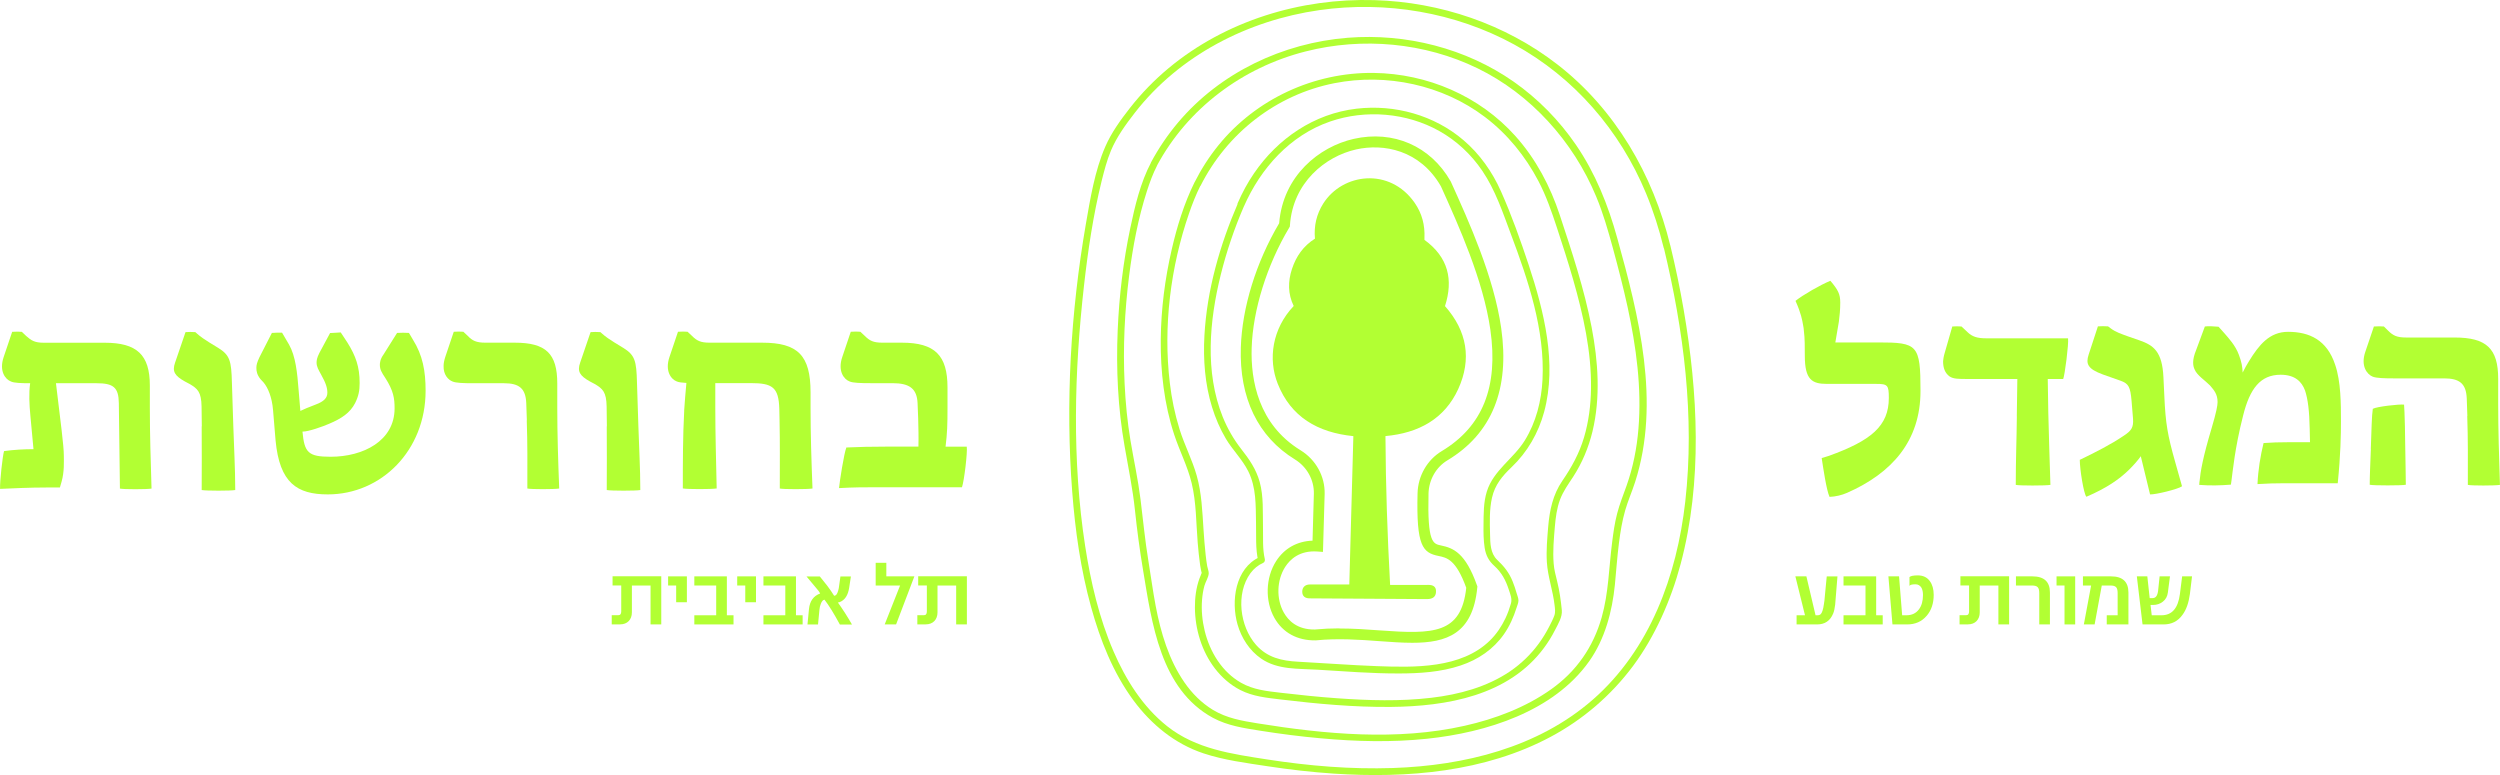 <svg width="300" height="93" viewBox="0 0 300 93" fill="none" xmlns="http://www.w3.org/2000/svg">
<g clip-path="url(#clip0_755_1000)">
<path d="M138.84 19.866C142.532 12.999 149.088 8.103 156.661 6.176C163.5 4.43 170.957 5.106 177.31 8.198C183.662 11.29 188.786 16.949 191.54 23.583C192.376 25.583 192.965 27.656 193.539 29.744C194.178 32.101 194.789 34.458 195.312 36.844C196.344 41.63 197.02 46.555 196.613 51.457C196.424 53.778 195.966 56.084 195.189 58.281C194.789 59.401 194.353 60.485 194.055 61.634C193.757 62.783 193.597 63.94 193.452 65.104C193.066 68.115 193.037 71.148 192.202 74.087C191.191 77.637 189.185 80.547 186.147 82.707C183.08 84.889 179.424 86.271 175.761 87.093C167.658 88.919 159.023 88.112 150.905 86.802C149.015 86.497 147.198 86.184 145.541 85.18C144.182 84.351 143.041 83.202 142.14 81.9C140.257 79.179 139.291 75.92 138.68 72.705C138.339 70.916 138.106 69.104 137.808 67.315C137.401 64.856 137.169 62.39 136.863 59.917C136.551 57.444 136.049 55.218 135.657 52.861C135.279 50.599 135.061 48.308 134.952 46.024C134.748 41.695 134.952 37.36 135.497 33.068C135.933 29.642 136.573 26.201 137.641 22.899C137.975 21.866 138.346 20.848 138.84 19.887C139.087 19.429 138.375 19.022 138.135 19.48C136.856 21.91 136.195 24.696 135.635 27.365C134.785 31.395 134.298 35.52 134.123 39.63C133.927 44.278 134.145 48.962 134.952 53.552C135.395 56.113 135.926 58.637 136.195 61.227C136.449 63.642 136.769 66.028 137.169 68.421C138.222 74.735 139.233 82.714 145.556 86.141C147.322 87.093 149.255 87.37 151.21 87.683C153.638 88.068 156.065 88.381 158.515 88.599C162.744 88.985 167.018 89.094 171.241 88.65C178.342 87.908 186.431 85.391 190.712 79.339C192.594 76.677 193.466 73.374 193.786 70.174C193.953 68.486 194.062 66.806 194.28 65.118C194.447 63.809 194.658 62.514 195.022 61.248C195.356 60.092 195.843 58.993 196.213 57.844C199.288 48.293 196.671 37.906 194.069 28.566C192.972 24.594 191.453 20.797 189.113 17.378C187.099 14.439 184.577 11.864 181.656 9.813C175.907 5.79 168.726 3.979 161.727 4.532C153.928 5.15 146.399 8.722 141.355 14.716C140.112 16.192 139.036 17.785 138.128 19.473C137.881 19.931 138.586 20.338 138.833 19.88L138.84 19.866Z" fill="#B2FF33"/>
<path d="M144.058 22.31C147.235 15.996 153.129 11.362 160.142 9.98C166.386 8.758 173.108 10.191 178.182 14.032C180.885 16.076 183.051 18.753 184.614 21.735C185.544 23.51 186.191 25.38 186.816 27.278C187.499 29.358 188.175 31.446 188.778 33.548C189.992 37.797 190.98 42.19 190.922 46.627C190.893 48.606 190.646 50.599 190.079 52.505C189.512 54.403 188.604 56.062 187.485 57.691C186.343 59.35 185.951 61.234 185.784 63.198C185.668 64.609 185.537 66.042 185.624 67.46C185.733 69.199 186.351 70.872 186.547 72.603C186.598 73.04 186.671 73.454 186.518 73.876C186.365 74.298 186.133 74.749 185.915 75.171C185.551 75.877 185.144 76.56 184.672 77.201C183.727 78.503 182.557 79.637 181.227 80.547C178.436 82.445 175.093 83.34 171.771 83.733C168.021 84.177 164.22 84.06 160.455 83.791C158.187 83.631 155.927 83.391 153.667 83.129C152.002 82.933 150.396 82.772 148.921 81.929C146.624 80.619 145.185 78.219 144.567 75.717C144.269 74.495 144.146 73.222 144.247 71.963C144.291 71.41 144.378 70.85 144.524 70.312C144.647 69.854 145.018 69.286 145.047 68.828C145.061 68.552 144.916 68.21 144.865 67.941C144.785 67.49 144.727 67.031 144.676 66.566C144.567 65.562 144.487 64.551 144.422 63.54C144.276 61.35 144.204 59.204 143.608 57.08C143.07 55.174 142.14 53.414 141.551 51.523C140.962 49.624 140.606 47.849 140.381 45.973C139.567 39.186 140.461 32.043 142.692 25.583C143.077 24.463 143.513 23.357 144.044 22.295C144.276 21.83 143.571 21.415 143.339 21.888C142.089 24.427 141.246 27.169 140.613 29.911C139.792 33.454 139.327 37.091 139.291 40.728C139.254 44.569 139.698 48.468 140.897 52.134C141.544 54.112 142.518 55.96 143.005 57.997C143.564 60.332 143.528 62.747 143.724 65.126C143.804 66.02 143.884 66.922 144.015 67.817C144.044 68.006 144.073 68.195 144.117 68.384C144.131 68.479 144.218 68.821 144.218 68.763C144.218 68.683 144.117 68.966 144.095 69.024C144.037 69.148 143.993 69.272 143.942 69.403C143.535 70.516 143.382 71.716 143.39 72.901C143.404 75.491 144.204 78.161 145.803 80.234C146.617 81.289 147.642 82.191 148.833 82.802C150.36 83.58 151.995 83.733 153.667 83.936C158.049 84.46 162.461 84.868 166.873 84.831C173.617 84.766 181.016 83.493 185.268 77.761C185.777 77.077 186.227 76.35 186.612 75.586C186.976 74.873 187.492 74.044 187.419 73.229C187.303 72.065 187.143 70.901 186.859 69.766C186.685 69.046 186.489 68.348 186.438 67.606C186.322 66.144 186.46 64.653 186.583 63.198C186.678 62.085 186.816 61.008 187.201 59.961C187.586 58.942 188.19 58.113 188.786 57.204C189.861 55.545 190.632 53.698 191.097 51.777C192.085 47.675 191.78 43.368 190.995 39.266C190.116 34.69 188.64 30.246 187.179 25.823C186.038 22.346 184.301 19.066 181.845 16.323C177.549 11.522 171.299 8.838 164.852 8.751C157.686 8.656 150.709 11.886 146.21 17.436C145.09 18.818 144.131 20.317 143.332 21.91C143.099 22.375 143.804 22.783 144.037 22.317L144.058 22.31Z" fill="#B2FF33"/>
<path d="M218.591 54.971L219.471 54.702C224.522 52.876 226.659 51.13 226.659 47.755C226.659 46.205 226.521 46.067 225.125 46.067H219.231C217.458 46.067 216.578 45.587 216.578 42.699C216.578 41.768 216.578 40.502 216.476 39.811C216.455 39.491 216.418 39.215 216.367 38.989C216.266 38.407 216.128 37.586 215.459 36.102C216.367 35.382 218.461 34.174 219.645 33.694C220.583 34.8 220.83 35.309 220.83 36.305C220.83 37.2 220.757 37.855 220.663 38.611L220.241 41.092H225.402C230.104 41.092 230.46 41.361 230.46 46.904C230.46 52.919 227.044 56.767 221.637 59.146C221.012 59.415 220.278 59.597 219.544 59.626C219.166 58.804 218.773 56.084 218.606 54.985V54.971H218.591Z" fill="#B2FF33"/>
<path d="M242.016 49.959L242.081 45.478H236.1C235.024 45.478 234.406 45.478 233.949 45.172C233.396 44.765 233.171 44.161 233.171 43.354C233.171 43.223 233.236 42.75 233.396 42.241L234.276 39.179C234.53 39.15 235.126 39.15 235.38 39.179L236.1 39.855C236.652 40.393 237.27 40.597 238.309 40.597H248.165C248.266 41.237 247.772 45.049 247.583 45.478H245.73L245.795 49.493C245.861 52.323 245.955 55.189 246.05 58.186C245.497 58.288 242.278 58.288 241.892 58.186C241.892 55.051 241.994 52.825 242.023 49.966H242.016V49.959Z" fill="#B2FF33"/>
<path d="M249.546 55.196C251.516 54.251 253.347 53.305 254.852 52.287C255.753 51.69 256.036 51.312 255.964 50.257L255.789 48.126C255.644 46.409 255.433 46.023 254.43 45.674L252.351 44.94C250.527 44.27 250.273 43.674 250.636 42.561L251.748 39.164C252.141 39.135 252.577 39.135 252.969 39.164L253.296 39.411C253.907 39.87 254.59 40.081 255.338 40.357L256.741 40.844C258.456 41.441 259.467 42.212 259.612 45.26L259.721 47.536C259.866 50.825 260.114 52.228 261.015 55.414L261.843 58.353C261.378 58.702 258.616 59.372 258.006 59.328C257.65 57.895 257.257 56.207 256.894 54.745C256.61 55.167 256.036 55.829 255.462 56.389C254.314 57.509 252.809 58.564 250.367 59.612C250.04 59.263 249.575 56.287 249.575 55.196H249.568H249.546Z" fill="#B2FF33"/>
<path d="M263.943 57.8C264.052 56.615 264.329 54.927 265.412 51.319C265.971 49.428 266.109 48.65 266.109 48.249C266.109 47.267 265.659 46.802 265.201 46.256C264.612 45.653 263.638 45.041 263.355 44.336C263.144 43.9 263.035 43.223 263.536 42.008L264.583 39.179C265.005 39.106 265.768 39.179 266.226 39.208L266.923 39.986C267.439 40.59 268.246 41.434 268.668 42.583C268.987 43.427 269.089 44.001 269.118 44.707C269.394 44.169 269.605 43.769 269.889 43.325C271.073 41.404 272.331 39.819 274.562 39.819C277.142 39.819 279.235 40.801 280.216 43.761C280.914 45.783 280.914 48.482 280.914 50.541C280.914 52.156 280.878 54.52 280.529 57.989H274.111C272.789 57.989 272.229 58.019 270.899 58.091C270.972 56.404 271.248 54.716 271.626 53.167C272.563 53.094 273.544 53.065 274.656 53.065H277.2L277.164 51.45C277.127 49.355 276.953 47.907 276.604 46.86C276.219 45.82 275.42 44.969 273.675 44.969C271.233 44.969 269.976 46.656 269.176 49.857C268.159 53.836 267.919 56.673 267.781 57.648L267.708 58.157C266.422 58.259 265.237 58.288 263.907 58.186L263.936 57.779V57.793L263.943 57.8Z" fill="#B2FF33"/>
<path d="M296.083 49.908L296.01 47.806C295.937 46.009 295.116 45.405 293.292 45.405H287.274C286.104 45.405 285.181 45.376 284.73 45.202C284.04 44.932 283.255 43.914 283.836 42.226L284.868 39.179C285.282 39.15 285.762 39.15 286.067 39.179L286.583 39.688C287.165 40.262 287.615 40.502 288.749 40.502H294.556C298.372 40.502 299.782 41.826 299.782 45.449V48.395C299.782 51.574 299.884 54.833 299.993 58.186C299.411 58.288 296.526 58.288 296.141 58.186C296.141 55.036 296.17 52.796 296.068 49.922H296.075L296.083 49.908ZM284.497 53.872L284.599 50.926C284.628 50.046 284.672 49.573 284.737 49.057C285.217 48.788 287.935 48.482 288.488 48.555C288.517 48.788 288.56 49.908 288.589 51.13L288.626 53.429C288.655 55.56 288.698 57.08 288.698 58.171C288.248 58.273 284.781 58.273 284.367 58.171C284.367 57.124 284.439 55.596 284.505 53.872H284.497Z" fill="#B2FF33"/>
<path d="M169.474 77.135C168.239 77.135 166.909 77.04 165.542 76.939C163.195 76.764 160.535 76.575 157.904 76.844H157.846C155.687 76.873 153.935 75.928 152.932 74.153C151.784 72.123 151.864 69.323 153.129 67.344C154.117 65.802 155.651 64.944 157.504 64.878C157.54 63.802 157.606 61.532 157.664 59.241C157.7 57.597 156.835 56.018 155.389 55.131C150.956 52.41 148.71 47.769 148.899 41.695C149.051 36.909 150.723 31.483 153.499 26.791C153.957 21.088 158.303 17.604 162.446 16.665C167.214 15.588 171.662 17.531 174.068 21.742L174.097 21.793C176.277 26.609 179.264 33.214 180.144 39.375C181.19 46.707 179.024 52.039 173.69 55.24C172.331 56.055 171.466 57.575 171.422 59.219C171.277 65.118 171.96 65.256 172.912 65.453C174.402 65.758 175.856 66.347 177.237 70.239L177.287 70.377L177.273 70.516C176.735 76.066 173.595 77.135 169.474 77.135ZM160.709 75.418C162.432 75.418 164.096 75.535 165.63 75.651C171.989 76.109 175.354 76.095 175.95 70.537C174.722 67.14 173.617 66.922 172.643 66.719C170.717 66.333 169.947 65.54 170.107 59.19C170.158 57.109 171.27 55.174 173.007 54.134C177.912 51.188 179.824 46.431 178.843 39.564C177.985 33.599 175.056 27.111 172.912 22.361C170.39 17.974 166.008 17.196 162.737 17.931C159.03 18.767 155.142 21.91 154.793 27.031L154.779 27.191L154.699 27.329C152.031 31.803 150.345 37.193 150.2 41.746C150.076 45.631 150.999 50.926 156.065 54.032C157.904 55.16 159.008 57.16 158.958 59.277C158.878 62.434 158.776 65.562 158.776 65.562L158.754 66.231L158.078 66.18C155.956 66.035 154.815 67.111 154.219 68.035C153.201 69.628 153.136 71.883 154.059 73.513C154.59 74.451 155.651 75.571 157.78 75.542C158.761 75.448 159.735 75.404 160.695 75.404H160.709V75.418Z" fill="#B2FF33"/>
<path d="M149.277 24.754C151.276 20.2 154.801 16.236 159.626 14.577C163.878 13.115 168.791 13.523 172.709 15.719C174.787 16.883 176.546 18.535 177.876 20.498C179.446 22.812 180.34 25.518 181.314 28.115C183.385 33.636 185.399 39.586 185.101 45.558C184.97 48.118 184.33 50.664 182.971 52.861C181.612 55.058 179.221 56.426 178.421 58.979C178.014 60.274 178.036 61.685 178.022 63.031C178.007 63.932 178.022 64.849 178.16 65.744C178.305 66.638 178.647 67.308 179.323 67.911C180.202 68.704 180.696 69.643 181.06 70.77C181.234 71.308 181.474 71.861 181.314 72.414C181.14 73.018 180.929 73.614 180.66 74.182C180.195 75.164 179.584 76.08 178.807 76.844C175.354 80.248 169.714 80.103 165.208 79.936C162.054 79.819 158.914 79.572 155.76 79.405C153.805 79.303 152.068 78.91 150.723 77.382C148.775 75.171 148.267 71.243 150.055 68.784C150.454 68.239 150.97 67.817 151.588 67.54C151.755 67.468 151.821 67.242 151.777 67.082C151.486 65.86 151.588 64.478 151.559 63.241C151.515 61.452 151.646 59.597 151.167 57.851C150.745 56.309 149.909 55.102 148.928 53.858C148.02 52.694 147.278 51.392 146.726 50.024C144.56 44.634 145.127 38.473 146.493 32.959C147.191 30.159 148.121 27.409 149.27 24.761C149.48 24.288 148.768 23.874 148.565 24.354C146.392 29.373 144.836 34.778 144.531 40.262C144.371 43.143 144.589 46.096 145.447 48.86C145.854 50.184 146.406 51.465 147.111 52.658C147.918 54.011 149.081 55.131 149.786 56.542C150.767 58.513 150.68 60.615 150.723 62.754C150.76 64.223 150.643 65.86 150.985 67.3L151.167 66.842C148.201 68.195 147.707 72.167 148.507 74.945C148.979 76.568 149.931 78.059 151.341 79.034C153.325 80.401 155.811 80.219 158.107 80.365C161.349 80.561 164.591 80.823 167.832 80.816C170.325 80.816 172.905 80.656 175.282 79.856C177.375 79.157 179.206 77.921 180.471 76.109C181.147 75.142 181.634 74.051 181.983 72.938C182.07 72.669 182.215 72.341 182.215 72.058C182.215 71.774 182.077 71.476 182.005 71.214C181.866 70.727 181.707 70.239 181.518 69.774C181.089 68.704 180.486 67.962 179.664 67.184C178.836 66.398 178.828 65.176 178.807 64.114C178.77 62.689 178.719 61.132 179.039 59.728C179.395 58.171 180.26 57.138 181.38 56.069C183.284 54.258 184.614 51.952 185.297 49.428C186.86 43.638 185.282 37.353 183.451 31.817C182.462 28.835 181.394 25.831 180.115 22.957C179.083 20.63 177.571 18.484 175.623 16.825C172.113 13.821 167.374 12.504 162.781 13.043C157.686 13.639 153.325 16.629 150.483 20.797C149.713 21.917 149.073 23.117 148.528 24.361C148.318 24.834 149.023 25.249 149.233 24.768H149.248L149.277 24.754Z" fill="#B2FF33"/>
<path d="M200.436 29.468C198.365 20.979 193.866 13.137 186.867 7.718C180.624 2.888 172.84 0.247 164.932 0.015C156.073 -0.247 147.068 2.495 140.236 8.176C138.513 9.609 136.958 11.21 135.584 12.97C134.472 14.388 133.353 15.938 132.633 17.604C131.361 20.528 130.838 23.83 130.293 26.944C128.483 37.469 127.844 48.344 128.665 59.001C129.021 63.663 129.683 68.341 130.933 72.858C132.023 76.8 133.564 80.728 136.02 84.053C138.15 86.933 140.977 89.261 144.422 90.403C146.893 91.225 149.568 91.56 152.133 91.953C154.699 92.345 157.388 92.658 160.034 92.833C168.857 93.422 178.189 92.644 186.097 88.41C189.985 86.33 193.35 83.427 195.974 79.906C198.59 76.386 200.516 72.036 201.679 67.671C204.31 57.771 203.758 47.18 202.042 37.171C201.599 34.589 201.061 32.028 200.444 29.475C200.32 28.966 199.535 29.184 199.651 29.693C202.042 39.615 203.387 50.01 202.231 60.201C201.228 69.061 198.009 77.964 191.104 83.987C184.527 89.719 175.718 91.873 167.142 92.163C162.105 92.331 157.061 91.909 152.09 91.138C147.838 90.476 143.528 89.894 140.068 87.152C137.125 84.817 135.09 81.558 133.622 78.161C131.892 74.153 130.882 69.832 130.22 65.533C128.629 55.225 128.912 44.591 130.082 34.254C130.555 30.057 131.18 25.838 132.197 21.721C132.503 20.499 132.822 19.255 133.309 18.084C133.992 16.447 135.104 14.912 136.187 13.523C141.529 6.649 149.742 2.437 158.333 1.215C166.299 0.08 174.628 1.477 181.685 5.332C188.902 9.275 194.411 15.676 197.529 23.212C198.401 25.321 199.092 27.496 199.637 29.715C199.76 30.224 200.545 30.006 200.429 29.497H200.444L200.436 29.468Z" fill="#B2FF33"/>
<path d="M161.916 70.152C162.083 64.194 162.236 58.259 162.403 52.337C158.1 51.901 154.91 50.024 153.332 46.06C152.148 43.092 152.664 39.44 155.244 36.72C154.539 35.272 154.539 33.781 155.04 32.268C155.535 30.762 156.399 29.518 157.795 28.638C157.657 27.118 157.977 25.707 158.798 24.412C161.109 20.782 166.756 20.047 169.751 24.325C170.652 25.619 171.001 27.023 170.935 28.551V28.784C173.799 30.872 174.417 33.563 173.399 36.734C176.052 39.731 176.626 43.099 174.984 46.693C173.334 50.279 170.23 51.967 166.255 52.33C166.284 58.266 166.487 64.216 166.814 70.195H167.243C168.639 70.195 170.027 70.188 171.415 70.188C171.982 70.188 172.287 70.414 172.316 70.843C172.36 71.454 172.091 71.803 171.502 71.876C171.321 71.898 171.139 71.89 170.957 71.89C166.357 71.861 161.756 71.832 157.163 71.803C156.581 71.803 156.269 71.519 156.269 71.003C156.269 70.487 156.603 70.137 157.184 70.137C158.623 70.137 160.07 70.137 161.509 70.137H161.923L161.916 70.152Z" fill="#B2FF33"/>
<path d="M0.472 54.134C1.621 53.967 2.943 53.901 4.019 53.901L3.648 49.908C3.518 48.533 3.445 47.195 3.619 45.987C2.536 45.987 1.693 45.958 1.323 45.783C0.618 45.522 -0.131 44.511 0.443 42.837L1.461 39.819C1.868 39.79 2.34 39.79 2.609 39.819L3.154 40.328C3.757 40.866 4.172 41.128 5.255 41.128H12.566C16.418 41.128 17.981 42.568 17.981 46.256V48.941C17.981 52.09 18.083 55.313 18.184 58.63C17.639 58.731 14.805 58.731 14.39 58.63L14.26 48.366C14.231 46.489 13.613 45.987 11.585 45.987H6.715L7.391 51.588C7.559 53.065 7.66 54.04 7.66 54.68C7.66 55.378 7.733 56.593 7.391 57.8L7.188 58.499H5.596C3.568 58.499 1.468 58.601 0.007 58.666C-0.022 57.691 0.312 54.745 0.48 54.142L0.472 54.134Z" fill="#B2FF33"/>
<path d="M24.217 51.159L24.188 48.781C24.158 47.035 23.715 46.635 22.734 46.067L22.16 45.762C20.982 45.093 20.633 44.59 21.011 43.514L22.262 39.855C22.603 39.826 23.039 39.826 23.439 39.855L23.672 40.059C24.042 40.393 24.522 40.728 25.125 41.099L26.172 41.739C27.596 42.612 27.763 43.318 27.829 45.893L27.996 51.094C28.069 53.647 28.229 56.12 28.229 58.804C27.756 58.906 24.682 58.906 24.202 58.804C24.202 56.251 24.231 53.741 24.202 51.159H24.209H24.217Z" fill="#B2FF33"/>
<path d="M36.296 51.792C36.529 54.301 36.972 54.811 39.676 54.811C43.6 54.811 47.351 52.898 47.351 49.006C47.351 47.798 47.22 46.889 46.231 45.347C45.788 44.678 45.584 44.343 45.584 43.769C45.584 43.565 45.614 43.099 46.028 42.532L47.649 39.95C48.092 39.92 48.63 39.92 49.073 39.95L49.546 40.75C50.723 42.627 51.072 44.511 51.072 46.889C51.072 54.062 45.759 59.328 39.334 59.328C35.642 59.328 33.549 57.953 33.069 52.854L32.764 49.195C32.633 47.653 32.161 46.547 31.645 45.914L31.238 45.478C30.831 44.94 30.765 44.54 30.765 44.14C30.765 43.805 30.838 43.499 31.136 42.867L32.626 39.95C32.895 39.92 33.403 39.92 33.847 39.92L34.69 41.361C35.468 42.736 35.671 44.685 35.838 46.86L36.042 49.312C36.449 49.108 37.023 48.875 37.895 48.54C38.876 48.177 39.283 47.74 39.283 47.129C39.283 46.562 39.116 45.987 38.535 44.954C38.229 44.387 37.989 44.016 37.989 43.514C37.989 43.281 38.019 42.947 38.331 42.343L39.61 39.964C39.981 39.935 40.424 39.935 40.889 39.891L41.703 41.128C42.685 42.706 43.157 44.016 43.157 45.958C43.157 46.897 43.026 47.537 42.612 48.373C42.009 49.544 40.991 50.221 39.494 50.854C38.716 51.188 37.052 51.792 36.318 51.792H36.245H36.282H36.296Z" fill="#B2FF33"/>
<path d="M63.224 50.446L63.151 48.366C63.079 46.591 62.272 45.987 60.477 45.987H56.785C55.636 45.987 54.721 45.958 54.314 45.783C53.769 45.58 53.194 44.947 53.231 43.907C53.231 43.601 53.303 43.238 53.434 42.83L54.452 39.811C54.822 39.782 55.331 39.782 55.6 39.811L56.145 40.321C56.69 40.888 57.163 41.121 58.245 41.121H61.763C65.513 41.121 66.873 42.43 66.873 46.016V48.933C66.873 52.083 66.974 55.305 67.105 58.622C66.531 58.724 63.689 58.724 63.282 58.622C63.282 55.502 63.311 53.29 63.21 50.439H63.224V50.446Z" fill="#B2FF33"/>
<path d="M72.825 51.159L72.796 48.781C72.767 47.035 72.323 46.635 71.342 46.067L70.768 45.762C69.591 45.093 69.242 44.59 69.62 43.514L70.87 39.855C71.212 39.826 71.647 39.826 72.047 39.855L72.28 40.059C72.65 40.393 73.13 40.728 73.733 41.099L74.78 41.739C76.205 42.612 76.372 43.318 76.437 45.893L76.604 51.094C76.677 53.647 76.837 56.12 76.837 58.804C76.365 58.906 73.29 58.906 72.81 58.804C72.81 56.251 72.84 53.741 72.81 51.159H72.818H72.825Z" fill="#B2FF33"/>
<path d="M82.099 49.275C82.172 48.133 82.266 47.1 82.368 45.951C81.859 45.922 81.452 45.878 81.22 45.776C80.515 45.514 79.766 44.503 80.34 42.83L81.358 39.811C81.765 39.782 82.237 39.782 82.506 39.811L83.051 40.321C83.625 40.888 84.069 41.121 85.152 41.121H91.446C95.741 41.121 97.267 42.634 97.267 47.086V48.933C97.267 52.083 97.369 55.305 97.5 58.622C96.926 58.724 93.982 58.724 93.575 58.622C93.575 55.502 93.604 53.29 93.546 50.439L93.517 49.064C93.444 46.453 92.667 45.973 90.101 45.973H85.835V48.89C85.835 52.112 85.936 55.393 86.002 58.615C85.355 58.717 82.513 58.717 81.939 58.615C81.939 55.495 81.939 52.374 82.106 49.261L82.099 49.275Z" fill="#B2FF33"/>
<path d="M101.555 53.698C103.082 53.625 104.673 53.596 106.221 53.596H110.211C110.24 52.454 110.211 51.348 110.182 50.243L110.11 48.395C110.037 46.62 109.128 45.98 107.093 45.98H104.455C103.278 45.98 102.355 45.951 101.955 45.776C101.25 45.514 100.501 44.503 101.076 42.83L102.093 39.811C102.5 39.782 102.973 39.782 103.241 39.811L103.787 40.321C104.361 40.888 104.804 41.121 105.887 41.121H108.22C112.21 41.121 113.7 42.663 113.7 46.489V48.941C113.7 50.955 113.671 51.959 113.467 53.603H116.011C116.113 54.243 115.706 57.699 115.437 58.47H105.08C103.801 58.47 102.478 58.47 100.683 58.572C100.756 57.771 101.286 54.374 101.563 53.705H101.555V53.698Z" fill="#B2FF33"/>
<path d="M79.345 74.931H78.066V70.261H75.827V73.484C75.827 74.364 75.275 74.924 74.417 74.924H73.407V73.825H74.192C74.431 73.825 74.548 73.673 74.548 73.374V70.254H73.508V69.155H79.352V74.924L79.345 74.931Z" fill="#B2FF33"/>
<path d="M82.426 72.269H81.14V70.261H80.173V69.163H82.426V72.269Z" fill="#B2FF33"/>
<path d="M83.32 69.163V70.261H85.944V73.833H83.32V74.931H88.023V73.833H87.223V69.163H83.32Z" fill="#B2FF33"/>
<path d="M90.719 72.269H89.433V70.261H88.466V69.163H90.719V72.269Z" fill="#B2FF33"/>
<path d="M91.613 69.163V70.261H94.237V73.833H91.613V74.931H96.315V73.833H95.516V69.163H91.613Z" fill="#B2FF33"/>
<path d="M100.778 74.931C100.066 73.614 99.455 72.625 98.939 71.963C98.758 71.985 98.612 72.152 98.496 72.465C98.409 72.691 98.351 72.916 98.336 73.142L98.162 74.938H96.897L97.079 73.069C97.18 72.13 97.617 71.512 98.416 71.221C98.372 71.119 98.3 71.025 98.234 70.916C98.176 70.843 98.031 70.683 97.835 70.436L96.781 69.177H98.38C98.794 69.694 99.092 70.072 99.281 70.305C99.594 70.727 99.877 71.127 100.095 71.49C100.269 71.49 100.393 71.374 100.495 71.127C100.567 70.967 100.611 70.778 100.655 70.574L100.851 69.177H102.108L101.897 70.552C101.767 71.345 101.469 71.869 100.974 72.152C100.8 72.254 100.662 72.298 100.546 72.298C101.134 73.12 101.701 74 102.239 74.946H100.785L100.778 74.931Z" fill="#B2FF33"/>
<path d="M105.081 67.54V70.261H108.01L106.163 74.931H107.53L109.725 69.163H106.36V67.54H105.081Z" fill="#B2FF33"/>
<path d="M116.019 74.931H114.74V70.261H112.501V73.484C112.501 74.364 111.949 74.924 111.091 74.924H110.081V73.825H110.866C111.106 73.825 111.222 73.673 111.222 73.374V70.254H110.183V69.155H116.026V74.924L116.019 74.931Z" fill="#B2FF33"/>
<path d="M220.496 69.163L220.336 71.127L220.219 72.567C220.161 73.018 220.089 73.374 219.98 73.622C219.623 74.495 218.984 74.931 218.054 74.931H215.59V73.833H216.6L215.444 69.163H216.767L217.865 73.833H218.097C218.264 73.833 218.381 73.789 218.482 73.702C218.642 73.549 218.78 73.156 218.868 72.509C218.911 72.341 218.955 71.898 219.013 71.199L219.209 69.17H220.488L220.496 69.163Z" fill="#B2FF33"/>
<path d="M221.222 69.163V70.261H223.86V73.833H221.222V74.931H225.925V73.833H225.14V69.163H221.222Z" fill="#B2FF33"/>
<path d="M231.194 73.898C230.613 74.589 229.828 74.931 228.861 74.931H227.095L226.608 69.163H227.887L228.258 73.833H228.759C229.428 73.833 229.929 73.593 230.286 73.105C230.598 72.683 230.758 72.109 230.758 71.403C230.758 71.061 230.7 70.756 230.576 70.53C230.416 70.261 230.162 70.115 229.864 70.115C229.435 70.115 229.195 70.181 229.137 70.312V69.25C229.268 69.119 229.61 69.046 230.133 69.046C230.772 69.046 231.259 69.279 231.586 69.745C231.884 70.145 232.044 70.705 232.044 71.381C232.044 72.407 231.761 73.243 231.201 73.898" fill="#B2FF33"/>
<path d="M241.086 74.931H239.807V70.261H237.568V73.484C237.568 74.364 237.016 74.924 236.158 74.924H235.148V73.825H235.933C236.173 73.825 236.289 73.673 236.289 73.374V70.254H235.25V69.155H241.093V74.924L241.086 74.931Z" fill="#B2FF33"/>
<path d="M245.991 74.931H244.712V71.185C244.712 70.479 244.501 70.261 243.811 70.261H241.914V69.163H243.884C245.294 69.163 245.991 69.81 245.991 71.105V74.931Z" fill="#B2FF33"/>
<path d="M246.784 69.163V70.261H247.743V74.931H249.022V69.163H246.784Z" fill="#B2FF33"/>
<path d="M255.404 74.931H252.809V73.833H254.117V71.185C254.117 70.465 253.906 70.261 253.209 70.261H252.213L251.355 74.931H250.062L250.934 70.261H249.953V69.163H253.318C254.713 69.163 255.411 69.81 255.411 71.105V74.931H255.404Z" fill="#B2FF33"/>
<path d="M263.043 69.163L262.788 71.279C262.643 72.334 262.359 73.171 261.887 73.796C261.335 74.56 260.579 74.931 259.627 74.931H257.105L256.421 69.163H257.679L257.962 71.774H258.304C258.689 71.774 258.9 71.483 258.972 70.887L259.154 69.163H260.397L260.143 71.112C260.084 71.563 259.888 71.934 259.547 72.196C259.22 72.458 258.82 72.596 258.362 72.596H258.064L258.209 73.833H259.379C260.637 73.833 261.371 72.989 261.589 71.287L261.858 69.163H263.057H263.043Z" fill="#B2FF33"/>
</g>
<defs>
<clipPath id="clip0_755_1000">
<rect width="300" height="93" fill="white"/>
</clipPath>
</defs>
</svg>
